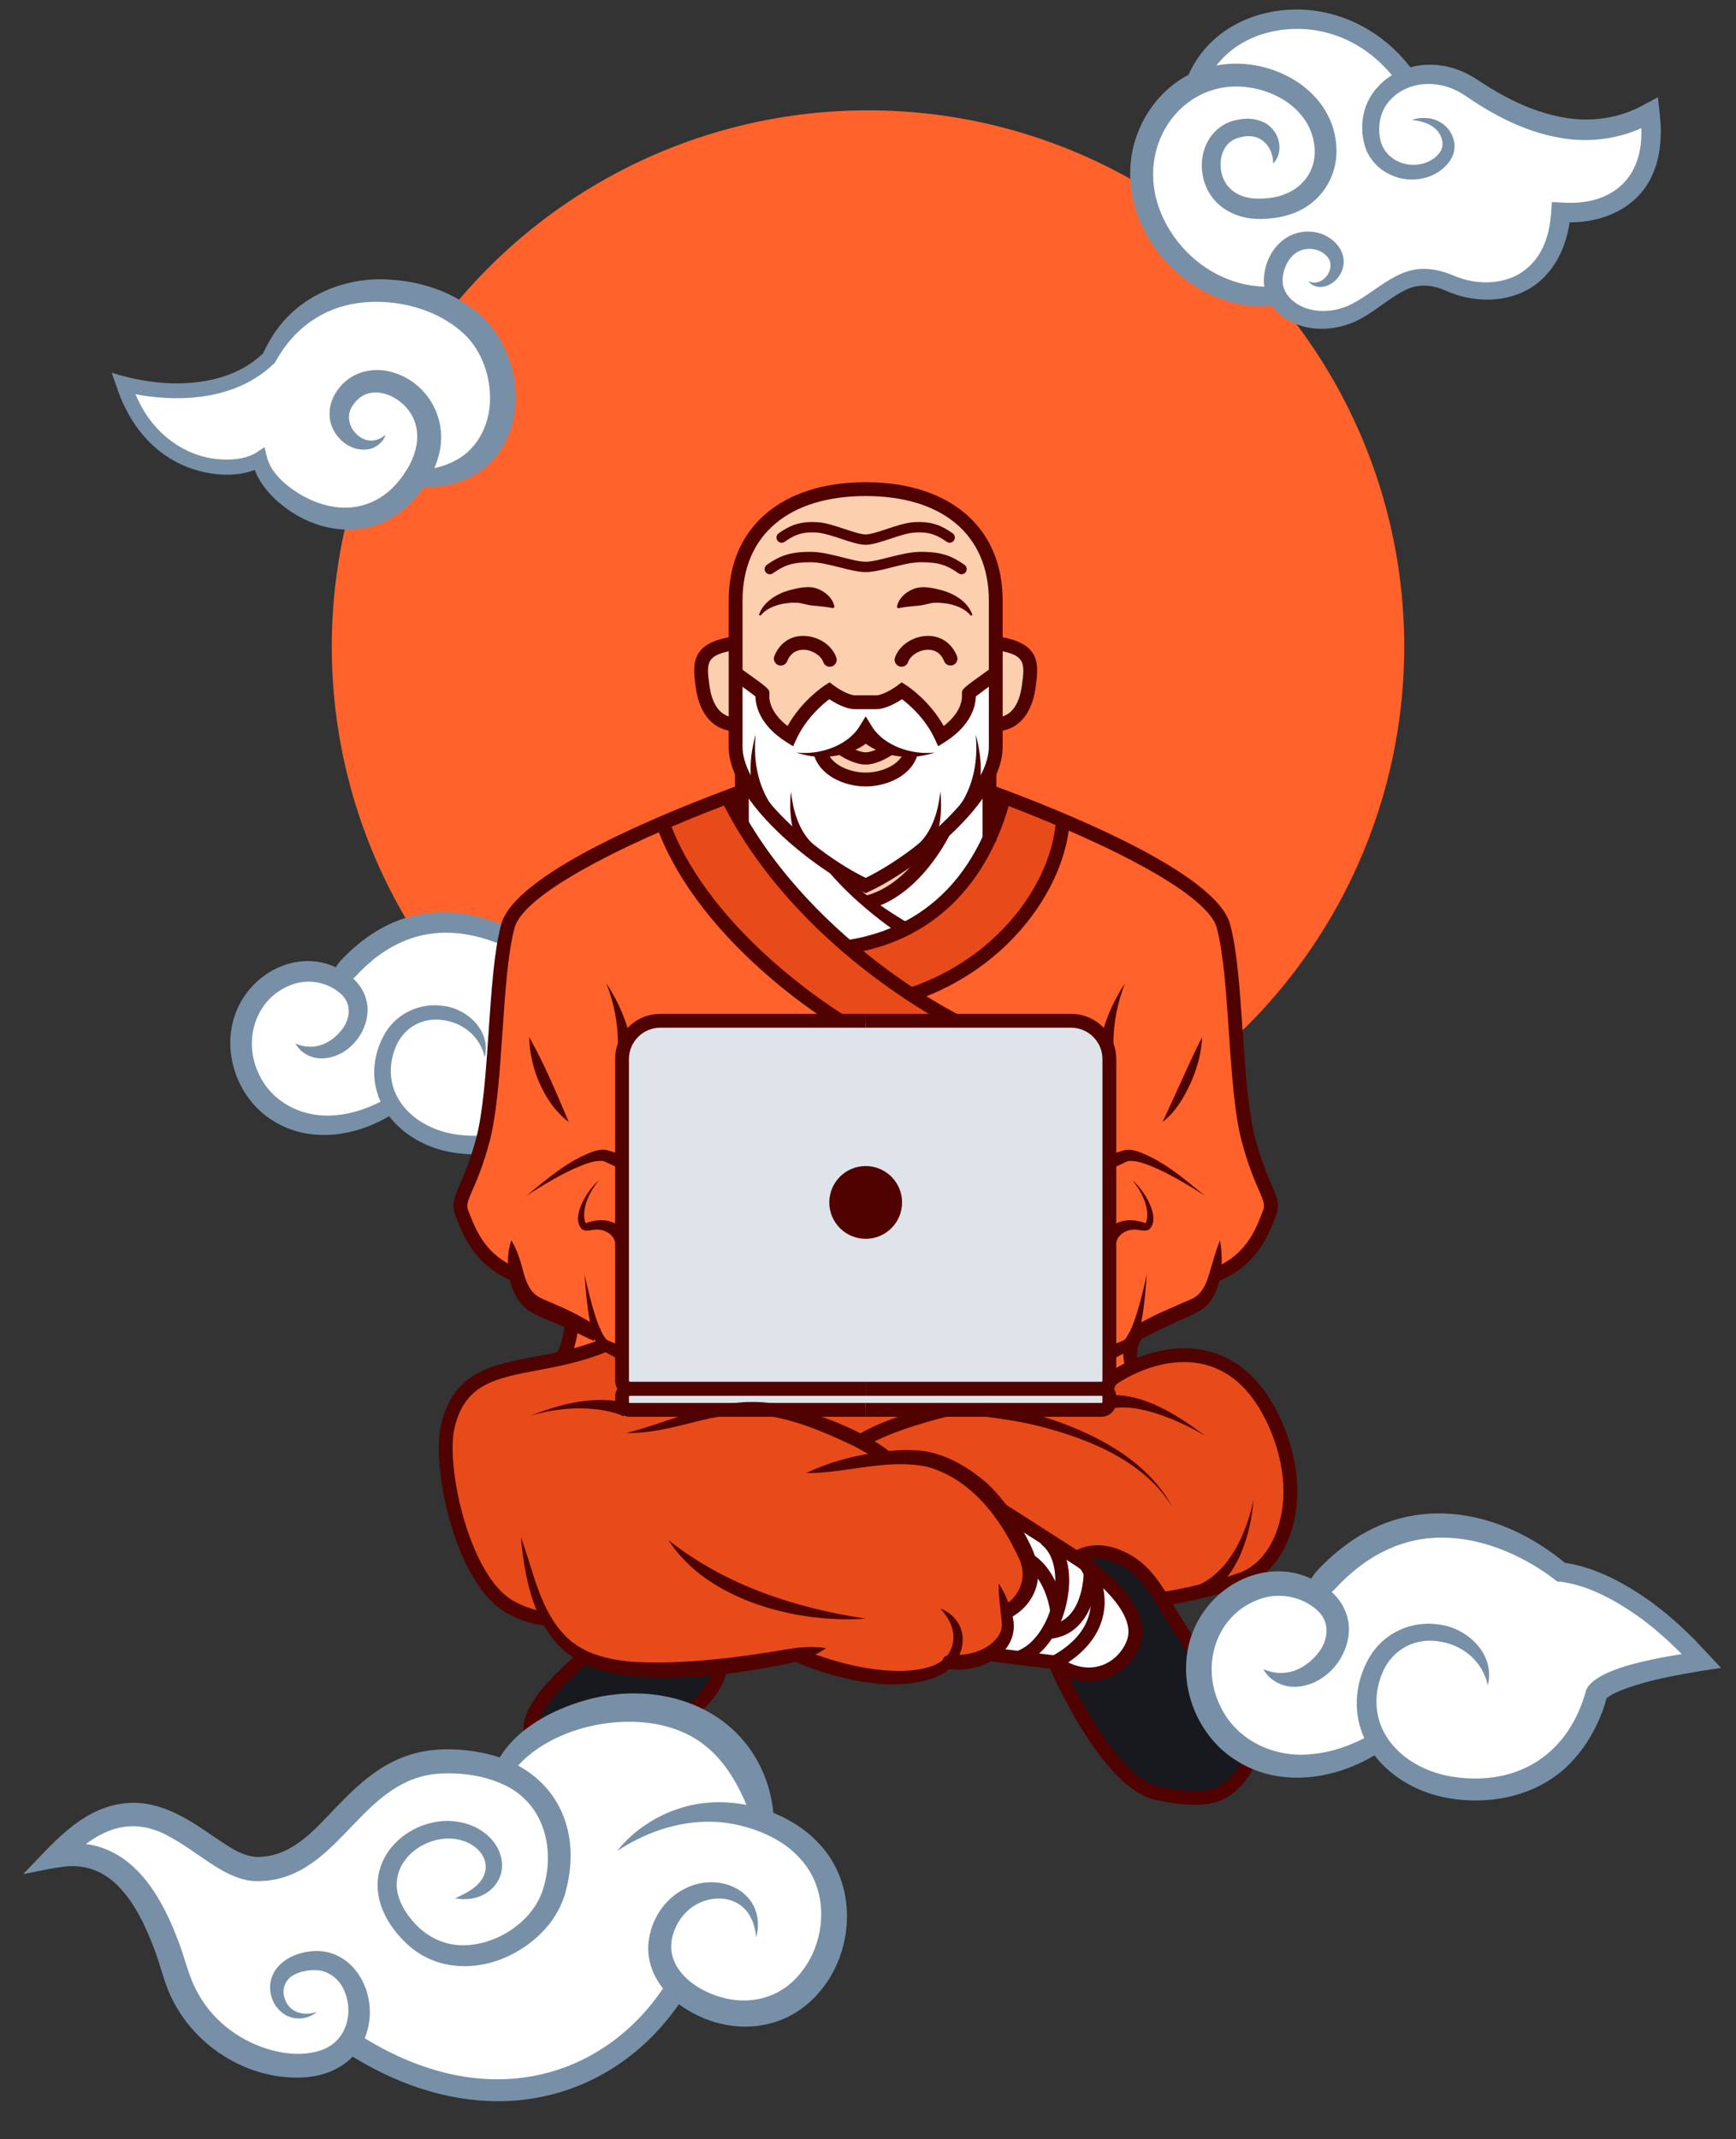 <?xml version="1.0" encoding="utf-8"?>
<svg id="_Слой_1" data-name="Слой 1" viewBox="0 74.503 502 618.497" xmlns="http://www.w3.org/2000/svg">
  <rect x="0" y="74.503" width="502" height="618.497" fill="#333333" stroke="none"/>
  <defs>
    <style>
      .cls-1 {
        fill: #fccfae;
      }

      .cls-1, .cls-2, .cls-3, .cls-4, .cls-5, .cls-6, .cls-7, .cls-8 {
        stroke-width: 0px;
      }

      .cls-2 {
        fill: #17191e;
      }

      .cls-3 {
        fill: #dfe4ea;
      }

      .cls-4 {
        fill: #e84b1a;
      }

      .cls-5 {
        fill: #fff;
      }

      .cls-6 {
        fill: #7790a7;
      }

      .cls-7 {
        fill: #ff622b;
      }

      .cls-8 {
        fill: #4f0200;
      }
    </style>
  </defs>
  <circle class="cls-7" cx="251" cy="261.46" r="155.06"/>
  <g>
    <polygon class="cls-5" points="95.81 358.42 108.92 347.35 126.09 341.28 143.83 344.27 157.95 352.56 170.35 355.36 192.23 374.27 176.63 377.33 165.35 381.44 161.19 397.58 145.3 404.6 127.1 404.12 115.52 396.92 111.97 389.76 110.5 396.92 101.2 399.88 83.42 397.58 71.56 385.26 69.92 372.94 74.75 359.89 83.56 354.01 95.07 355.36 95.81 358.42"/>
    <path class="cls-6" d="m96.55,355.64c.54-2.21,2.39-3.85,3.94-5.38.49-.48,1.11-1.1,1.64-1.52,1-.89,2.42-2.08,3.5-2.83.54-.38,1.28-.98,1.85-1.3,16.65-11.09,36.37-6.59,51.13,5.42.29.25.56.47.89.77l-1.45-.58c.25,0,.58.06.83.08,7.9,1.18,15.08,5.24,21.47,9.82.61.51,2.54,1.96,3.15,2.46.79.65,2.24,1.96,3.02,2.61,1.18,1.03,2.69,2.59,3.84,3.66,0,0,3.62,3.86,3.62,3.86l3.01,3.21-4.43.68c-6.52,1.11-13.13,2.24-19.33,4.57-1.54.63-3.13,1.24-4.31,2.35.1-.15.18-.34.23-.51-1,4.53-4.06,10.83-7.72,14.84-7.51,8.89-19.98,11.83-31.12,9.77-9.5-1.65-18.85-8.09-21.4-17.76-1.57-5.7-.41-11.99,2.65-16.95,3.44-5.53,9.97-8.49,16.4-7.59,7.18.73,14.11,7.27,12.2,14.84-1.37-6.18-6.54-10.17-12.67-10.78-5.86-.65-11.15,2.67-13.21,8.22-1.6,4.05-1.73,8.55-.11,12.57,2.84,6.9,9.93,11.03,17.08,12.24,15.71,2.54,28.17-4.94,32.67-20.3,0,0,.09-.36.09-.36.11-.52.39-1.02.71-1.42,3.12-3.84,12.14-5.77,16.92-6.75,3.38-.69,6.86-1.16,10.27-1.61,0,0-1.42,3.88-1.42,3.88l-3.46-3.69c-1.08-1.04-2.55-2.5-3.65-3.48-.73-.62-2.15-1.89-2.85-2.47-.58-.46-2.35-1.82-2.96-2.31-5.85-4.17-12.33-7.94-19.52-8.96,0,0-.2-.02-.2-.02,0,0-.72,0-.72,0l-.73-.58c-10.29-7.77-24.12-12.74-36.85-8.74,0,0-1.82.62-1.82.62-1.01.45-2.55,1.05-3.5,1.61,0,0-.85.45-.85.45-.83.4-2.11,1.3-2.9,1.77-.85.66-1.91,1.36-2.73,2.07-.83.74-2.18,1.83-2.93,2.64-1.48,1.36-2.61,3.1-4.66,3.88,0,0-3.61-2.99-3.61-2.99h0Z"/>
    <path class="cls-6" d="m114.55,395.93c-10.03,6.84-23.94,9.51-34.85,3.07-9.11-5.16-14.3-16.08-12.87-26.4,2.24-16.81,22.03-26.99,35.49-14.98,2.48,2.3,4.06,5.68,3.98,9.08-.16,6.84-5.75,13.35-12.67,13.81-3.24.24-6.7-1.4-8.16-4.27,4.98,2.14,9.71.35,13.04-3.58,3.01-3.53,3.34-8.23-.38-11.17-3.61-2.99-8.73-3.92-13.18-2.48-11.06,3.62-15.05,16.4-9.87,26.49,3.97,8.17,13.17,12.44,22.16,11.43,5.13-.44,10.19-2.33,14.86-4.98l2.46,3.99h0Z"/>
  </g>
  <path class="cls-7" d="m189.9,313.22l-29.04,14.97-12.34,10.68-3.36,8.83-2.55,34.7-3.87,24.83-4.43,11.71-2.51,6.76,3.24,3.2,7.97,10.75s8.18,5.15,7.65,5.62,5.38,7.14,5.38,7.14l9.36,5.02-1.53,6.84.61,2.27,9.98-3.14,5.78,1.59.29-81.67.96-7.56,4.43-4.88,57.87-.67-22.47-17.97-23.72-27.32-7.7-11.69Z"/>
  <polygon class="cls-7" points="276.28 370.81 269.5 365.54 265.79 361.24 279.33 354.45 294.82 341.44 305.34 321.84 308.23 312.12 335.34 324.53 351.3 335.51 354.73 346.5 357.06 368.46 360.1 397.16 366.89 420.28 368.15 427.04 359.13 438.41 349.64 445.8 346.96 451.02 336.8 455.86 327.95 461.34 326.82 470.7 323.29 472.06 320.79 472.06 319.97 428.31 320.66 387.97 319.97 377.89 313.39 370.87 307.34 369.65 276.28 370.81"/>
  <polygon class="cls-3" points="309.72 369.65 308.92 369.65 190.94 369.65 185.92 370.87 180.57 375.45 179.87 481.74 319.95 481.62 320.81 375.27 316.39 370.87 309.72 369.65"/>
  <polygon class="cls-4" points="247.07 482.15 233.57 482.7 245.36 490.64 251.76 489.62 262.81 485.2 263.25 482.98 247.07 482.15"/>
  <polygon class="cls-2" points="307.16 558.21 312.25 558.21 322.2 557.06 325.71 552.9 328.28 547.35 325.9 538.1 311.35 524.01 316.71 523.04 330.37 526.87 343.2 545.41 359.19 575.95 360.1 585.85 356.49 590.49 351.37 593.58 344.92 594.36 330.75 592.61 321.03 582.67 307.96 562.93 307.16 558.21"/>
  <polygon class="cls-2" points="169.05 552.91 159.8 562.41 152.54 570.78 153.41 576.53 158.23 580.17 170.66 583.04 185.86 580.74 201.34 567.98 208.14 559.57 206.23 555.77 187.75 557.41 179.87 557.41 169.05 552.91"/>
  <polygon class="cls-4" points="177.17 463.4 161.47 467.28 139.68 473.01 133.87 477.53 128.87 489.62 130.91 509.49 137.07 526.87 144.32 536.83 155.54 542.51 160.28 543.73 162.34 548.77 173.84 553.86 193.28 558.83 208.77 555.17 233.06 552.36 236.06 555.17 247.49 558.32 269.09 558.83 274.98 554.39 278.03 553.86 284.34 553.04 288.75 551.12 291.44 544.79 290.46 538.56 293.47 537.82 296.03 532.3 297.65 526.87 288.75 509.25 312.88 525.01 318.53 523.35 328.44 526.87 337.26 537.82 355.05 533.13 364.96 527.48 370.2 521.33 372.98 502.19 367.51 484.63 358.31 471.8 344.67 466.43 328.44 470.7 320.41 475.42 319.95 481.62 268.32 482.44 246.88 491.29 227.76 483.08 211.39 481.62 179.87 481.74 179.87 479.1 179.87 467.28 177.17 463.4"/>
  <polygon class="cls-5" points="290.91 511.91 318.29 530.33 326.31 539.61 327.72 549.59 323.86 555.94 314.76 559.57 303.56 555.17 284.34 553.6 289.4 549.86 291.37 543.73 290.46 538.56 293.46 538.96 295.99 534.52 297.98 527.51 293.98 519.8 290.91 511.91"/>
  <polygon class="cls-4" points="191.91 311.74 194.29 318.84 206.38 339.37 232.8 364.55 243.79 370.2 279.33 370.87 264.3 362.73 268.13 360.91 291.69 345.59 303.46 329.98 307.34 315.14 305.57 309.11 290.33 304.32 288.62 311.74 284.79 319.74 277.19 330.55 264.37 341.44 255.02 344.82 246.49 347.51 240.27 344.63 214.02 312.66 210.33 304.32 191.91 311.74"/>
  <polygon class="cls-1" points="240.78 216.69 227.92 219.78 218.78 228.73 214.53 237.3 213.4 253.77 212.72 260.45 202.74 264.29 205.32 281.15 211.83 283.93 212.72 292.64 214.53 306.72 213.4 311.74 223.99 327.49 238.31 342.2 245.08 348.94 258.56 344.61 270.25 338.22 278.05 329.6 286.12 317.78 287.25 309.78 286.8 298.58 289 282.82 293.6 282.82 296.86 278.09 297.92 264.29 287.25 258.65 287.32 241.24 281.09 227.44 271.93 220.57 258.16 216.43 240.78 216.69"/>
  <path class="cls-5" d="m214.96,298.93l-2.24-12.58,1.12-16.38,4.91,3.59s4.22,8.92,4.46,9.23,6.14,5.64,6.14,5.64l5.51-11.2,4.95-2.99,6.97,4.29,9.48-.91,4.59-3.38,8.22,7.94,3.1,5.21,5.89-4.02,3.04-10.53,6.85-2.2.68,20.76-5.77,12.34-10.04,11.28-20.85,15.55-4.21-.66-16.42-11.84-12.78-12.43-3.58-6.7Z"/>
  <polygon class="cls-1" points="250.33 286.35 245.76 290.04 237.5 292.84 239.22 295.98 251.33 301.02 261.43 297.62 262.63 292.64 255.69 290.06 250.33 286.35"/>
  <polygon class="cls-5" points="251.66 336.53 255.11 333.03 261.7 330.02 267.24 324.34 271.93 315 285.63 299.06 287.25 308.7 284.44 320.39 276.56 333.03 259.95 344.01 249.11 348.33 240.69 345.53 223.76 327.15 212.09 309.14 215.28 301.61 225.78 312.66 240.25 324.76 247.26 333.03 251.66 336.53"/>
  <path class="cls-8" d="m212.72,285.93c-6.13,0-10.44-4.69-11.51-12.55-.92-6.75-1.79-13.11,11.23-14.9l.55,3.96c-9.07,1.25-8.73,3.74-7.82,10.39.46,3.41,2.06,9.1,7.55,9.1v4Z"/>
  <path class="cls-8" d="m239.95,267.29c-.83,0-1.61-.52-1.89-1.36-.65-1.9-3.17-3.49-5.63-3.56-1.54-.02-3.67.5-4.79,3.31-.41,1.03-1.58,1.52-2.6,1.12-1.03-.41-1.53-1.57-1.12-2.6,1.5-3.75,4.71-5.96,8.61-5.83,4.2.11,8.11,2.74,9.31,6.27.36,1.05-.2,2.18-1.25,2.54-.21.07-.43.11-.65.11Z"/>
  <path class="cls-8" d="m219.46,252.31c1.19-3.69,5.03-6.05,8.61-7.1,2.72-.69,5.76-1.52,8.5-.41,2.19.89,4.3,2.7,4.73,5.21l-.36.34c-2.35-.45-3.97-.58-5.67-.73-1.74-.07-3.38-.84-5.16-.85-1.14-.06-2.3.11-3.43.25-.61.13-1.44.28-2.02.5-1.78.55-3.49,1.44-4.74,2.99l-.45-.22h0Z"/>
  <path class="cls-8" d="m228.72,303.35c.57,5.28,2.11,10.87,5.87,14.74.43.43.96.93,1.46,1.2,0,0-2.38,3.22-2.38,3.22-.29-.25-.41-.4-.59-.59-4.29-5.1-5.01-12.19-4.36-18.57h0Z"/>
  <path class="cls-8" d="m218.51,286.96c-.54,5.34.03,10.88,2.1,15.84.61,1.48,1.47,3.18,2.39,4.39,0,0-3.36,2.17-3.36,2.17-3.29-7.01-3.23-15.09-1.14-22.4h0Z"/>
  <rect class="cls-8" x="212.53" y="298.58" width="4" height="14.08"/>
  <path class="cls-8" d="m148.31,444.97c-10.83-4.49-14.15-12.8-16.13-17.76l-.35-.86c-1.42-3.5-.45-5.71,1.15-9.37,1.24-2.83,2.93-6.71,4.72-13.39,2.02-7.55,2.83-19.47,3.61-30.99.82-12,1.59-23.34,3.63-30.87,4.1-15.12,49.56-33.19,68.91-40.26l1.37,3.76c-28.79,10.52-63.47,26.67-66.42,37.55-1.94,7.14-2.73,18.81-3.5,30.09-.8,11.71-1.62,23.82-3.74,31.75-1.86,6.97-3.7,11.18-4.92,13.96-1.53,3.5-1.86,4.4-1.11,6.26l.36.89c1.97,4.94,4.67,11.71,13.95,15.55l-1.53,3.7Z"/>
  <path class="cls-8" d="m147.86,433.14c1.96,3.19,2.75,6.44,3.59,9.51.82,2.79,1.84,5.4,4.34,6.85,1.17.67,2.69,1.26,4.27,1.93,4.83,2.07,9.33,4.3,13.71,7.37,0,0-2.13,3.39-2.13,3.39-2.87-1.41-5.95-2.82-8.96-4.18-2.97-1.42-6.52-2.57-9.46-4.37-6.12-3.8-7.61-14.17-5.37-20.51h0Z"/>
  <path class="cls-8" d="m169.05,443.12c.98,4.39,2.03,8.78,3.47,12.97.68,1.87,1.49,4.13,2.72,5.56.21.22.33.31.56.42,1.57.73,3.26,1.34,4.89,1.94,0,0-1.64,3.65-1.64,3.65-2-1.24-4.79-2.25-6.19-4.18-1.39-2.24-1.76-4.45-2.28-6.87-.83-4.5-1.21-8.99-1.54-13.48h0Z"/>
  <path class="cls-8" d="m250.33,478.05h-68.17c-2.36,0-4.29-1.92-4.29-4.29v-93.04c0-7.21,5.86-13.07,13.07-13.07h59.39v4h-59.39c-5,0-9.07,4.07-9.07,9.07v93.04c0,.16.13.29.29.29h68.17v4Z"/>
  <path class="cls-8" d="m250.33,484.15h-68.17c-2.36,0-4.29-1.92-4.29-4.29v-1.52c0-2.36,1.92-4.29,4.29-4.29h68.17v4h-68.17c-.16,0-.29.13-.29.29v1.52c0,.16.13.29.29.29h68.17v4Z"/>
  <path class="cls-8" d="m152.18,420.28c6.17-4.99,12.18-10.4,19.93-13.02,1.15-.29,2.49-.49,3.76-.13.64.2,4.1,1.31,4.81,1.54,0,0-1.63,3.65-1.63,3.65l-3.43-1.61c-.38-.15-.93-.5-1.36-.54-2.89-.2-5.76,1.19-8.56,2.38-4.66,2.16-9.13,4.88-13.51,7.71h0Z"/>
  <path class="cls-8" d="m173.22,415.76c-2.58,3.02-5.25,8.23-3.98,12.14.18.23.18.26.41.21,2.87-1.17,6.89-1.23,9.49.99,1.17.94,2.05,2.22,2.6,3.55l-3.77,1.32c-.57-2.85-3.54-4.29-6.35-3.88-.74.07-2.47.62-3.39-.24-3.41-3.49,1.96-11.73,5-14.09h0Z"/>
  <path class="cls-8" d="m153.04,374.38c4.42,7.79,7.93,16.3,11.43,24.54-7.08-5.22-11.37-15.89-11.43-24.54h0Z"/>
  <path class="cls-8" d="m175.33,358.83c3.57,5.32,6.04,11.26,7.35,17.57,0,0-3.99.29-3.99.29.05-6.03-1.12-12.23-3.36-17.86h0Z"/>
  <path class="cls-8" d="m250.33,332.75l-.84-.39c-13.92-6.44-38.77-25.95-38.77-41.9v-42.33c0-21.1,15.18-34.2,39.61-34.2s39.61,13.11,39.61,34.2v42.33c0,15.95-24.86,35.46-38.77,41.9l-.84.39Zm0-114.82c-22.3,0-35.61,11.29-35.61,30.2v42.33c0,12.62,21.11,30.84,35.61,37.87,14.5-7.03,35.61-25.25,35.61-37.87v-42.33c0-18.91-13.31-30.2-35.61-30.2Z"/>
  <path class="cls-8" d="m287.94,285.93v-4c5.49,0,7.08-5.7,7.54-9.09.91-6.66,1.25-9.15-7.82-10.4l.55-3.96c13.02,1.8,12.16,8.16,11.24,14.89-1.07,7.87-5.38,12.56-11.51,12.56Z"/>
  <path class="cls-8" d="m271.3,290.29l-.96-2.08c-2.73-5.95-7.41-9.95-9.51-11.54-1.69,1.11-4.78,2.87-7.43,2.87h-6.17c-2.65,0-5.74-1.76-7.42-2.87-2.09,1.58-6.77,5.59-9.51,11.54l-.96,2.08-1.93-1.22c-7.78-4.92-8.91-10.57-8.96-13.21-1.16-.91-3.82-2.86-6.22-4.58l2.33-3.25c7.92,5.67,7.92,5.74,7.92,6.96v.25c-.12,1.2.01,5.14,5.26,9.18,4.22-7.56,10.7-11.7,10.99-11.89l1.17-.74,1.11.84c1.48,1.12,4.47,2.91,6.22,2.91h6.17c1.82,0,4.98-1.96,6.22-2.91l1.1-.84,1.18.74c.3.19,6.77,4.33,10.99,11.89,5.25-4.04,5.38-7.98,5.28-9.18v-.25c-.01-1.22-.01-1.29,7.91-6.96l2.33,3.25c-2.4,1.72-5.07,3.67-6.23,4.58-.06,2.66-1.2,8.29-8.96,13.2l-1.93,1.22Z"/>
  <path class="cls-8" d="m260.7,267.29c-.21,0-.43-.04-.65-.11-1.04-.36-1.6-1.49-1.25-2.54,1.2-3.52,5.12-6.16,9.31-6.27,3.88-.11,7.11,2.08,8.61,5.82.41,1.03-.09,2.19-1.11,2.6-1.03.41-2.19-.09-2.6-1.11-1.12-2.81-3.2-3.35-4.79-3.31-2.46.06-4.98,1.66-5.63,3.56-.28.83-1.06,1.35-1.89,1.36Z"/>
  <path class="cls-8" d="m280.74,252.53c-1.72-2.11-4.24-3-6.77-3.49-1.13-.14-2.29-.31-3.43-.25-1.77,0-3.42.78-5.16.85-1.71.15-3.32.28-5.67.73l-.36-.34c.44-2.51,2.54-4.32,4.73-5.21,2.74-1.11,5.78-.28,8.5.41,3.58,1.05,7.42,3.41,8.61,7.1,0,0-.45.22-.45.22h0Z"/>
  <path class="cls-8" d="m278.05,240.55c-.3,0-.6-.09-.86-.27-3.17-2.22-5.49-3.22-10.8-3.22h-.05c-2.64,0-5.68.77-8.62,1.52-2.71.69-5.27,1.34-7.39,1.34s-4.68-.65-7.39-1.34c-2.94-.75-5.98-1.52-8.62-1.52h-.05c-5.31,0-7.63.99-10.8,3.22-.68.47-1.61.31-2.09-.37-.48-.68-.31-1.61.37-2.09,3.56-2.49,6.48-3.76,12.53-3.76h.05c3.01,0,6.24.82,9.35,1.61,2.52.64,4.91,1.25,6.65,1.25s4.12-.61,6.65-1.25c3.12-.79,6.34-1.61,9.35-1.61h.05c6.05,0,8.97,1.27,12.53,3.76.68.47.84,1.41.37,2.09-.29.42-.76.64-1.23.64Z"/>
  <path class="cls-8" d="m250.33,232.03c-1.85,0-4.39-.84-7.08-1.73-2.41-.8-4.91-1.62-6.75-1.79-4.78-.42-7.19.95-9.61,2.65-.68.48-1.62.31-2.09-.37-.48-.68-.31-1.61.37-2.09,2.7-1.89,5.81-3.68,11.59-3.18,2.19.19,4.85,1.07,7.43,1.93,2.34.78,4.77,1.58,6.13,1.58s3.79-.8,6.13-1.58c2.58-.85,5.24-1.73,7.43-1.93,5.78-.5,8.9,1.29,11.59,3.18.68.47.84,1.41.37,2.09-.48.68-1.41.84-2.09.37-2.42-1.7-4.82-3.07-9.61-2.65-1.84.16-4.33.99-6.75,1.79-2.69.89-5.23,1.73-7.07,1.73Z"/>
  <path class="cls-8" d="m270.33,292.07c-7.25,2.54-16.21,1.35-21.94-4.13,0,0,3.86,0,3.86,0-1.54,1.53-3.33,2.67-5.17,3.49-5.28,2.24-11.41,2.59-16.76.64,6.49.82,14.57-1.84,18.08-7.31,0,0,1.93-3.13,1.93-3.13l1.93,3.13c3.51,5.47,11.59,8.13,18.08,7.31h0Z"/>
  <path class="cls-8" d="m250.33,295.57c-3.38,0-7.11-2.43-7.53-2.71-.81-.55-1.03-1.65-.49-2.46.55-.81,1.65-1.03,2.46-.49.88.58,3.59,2.11,5.55,2.11s4.67-1.52,5.55-2.11c.82-.55,1.92-.32,2.46.49.54.81.33,1.92-.49,2.46-.41.28-4.14,2.71-7.53,2.71Z"/>
  <path class="cls-8" d="m250.33,301.89c-6.23,0-13.39-3.19-15-9.3l3.87-1.03c1.09,4.11,6.55,6.32,11.14,6.32s10.05-2.22,11.14-6.32l3.87,1.03c-1.62,6.1-8.77,9.3-15,9.3Z"/>
  <path class="cls-8" d="m271.93,303.35c.65,6.6-.09,14.17-4.95,19.16,0,0-2.38-3.22-2.38-3.22.5-.28,1.03-.77,1.46-1.2,3.77-3.87,5.3-9.46,5.87-14.74h0Z"/>
  <path class="cls-8" d="m282.15,286.96c2.1,7.3,2.15,15.39-1.14,22.4,0,0-3.36-2.17-3.36-2.17.92-1.21,1.78-2.9,2.39-4.39,2.07-4.96,2.64-10.5,2.1-15.84h0Z"/>
  <rect class="cls-8" x="284.12" y="298.58" width="4" height="19.19"/>
  <path class="cls-8" d="m352.34,444.97l-1.53-3.7c9.28-3.84,11.98-10.61,13.95-15.55l.36-.88c.76-1.86.42-2.76-1.11-6.26-1.22-2.78-3.05-6.98-4.92-13.96-2.12-7.93-2.94-20.04-3.74-31.75-.77-11.28-1.56-22.95-3.5-30.09-2.95-10.89-37.63-27.03-66.42-37.55l1.37-3.76c19.35,7.07,64.81,25.14,68.91,40.26,2.04,7.52,2.81,18.86,3.63,30.87.78,11.52,1.59,23.43,3.61,30.99,1.79,6.68,3.48,10.56,4.72,13.39,1.6,3.66,2.57,5.88,1.15,9.37l-.35.86c-1.98,4.96-5.3,13.27-16.14,17.76Z"/>
  <path class="cls-8" d="m352.8,433.14c.97,6.14.76,13.07-3.26,18.18-1.84,2.13-4.81,3.38-7.14,4.39-4.47,2-9.12,4.22-13.38,6.48,0,0-2.13-3.38-2.13-3.38,5.57-3.82,12.17-6.2,18.19-8.96,2.63-1.47,3.75-4.21,4.6-7.08.89-2.89,1.92-6.84,3.12-9.63h0Z"/>
  <path class="cls-8" d="m331.61,443.12c-.33,4.49-.7,8.98-1.54,13.48-.51,2.42-.89,4.62-2.28,6.87-1.4,1.94-4.19,2.94-6.19,4.18,0,0-1.64-3.65-1.64-3.65,1.63-.6,3.32-1.22,4.89-1.94.23-.1.35-.2.56-.42,1.24-1.43,2.04-3.69,2.72-5.56,1.44-4.19,2.49-8.58,3.47-12.97h0Z"/>
  <path class="cls-8" d="m318.5,478.05h-68.17v-4h68.17c.16,0,.29-.13.29-.29v-93.04c0-5-4.07-9.07-9.07-9.07h-59.39v-4h59.39c7.21,0,13.07,5.86,13.07,13.07v93.04c0,2.36-1.92,4.29-4.29,4.29Z"/>
  <path class="cls-8" d="m318.5,484.15h-68.17v-4h68.17c.16,0,.29-.13.29-.29v-1.52c0-.16-.13-.29-.29-.29h-68.17v-4h68.17c2.36,0,4.29,1.92,4.29,4.29v1.52c0,2.36-1.92,4.29-4.29,4.29Z"/>
  <circle class="cls-8" cx="250.33" cy="422.17" r="10.52"/>
  <path class="cls-8" d="m348.47,420.28c-4.38-2.83-8.85-5.55-13.51-7.71-2.81-1.19-5.67-2.58-8.56-2.38-.43.04-.99.39-1.36.54,0,0-3.43,1.61-3.43,1.61l-1.63-3.65c.73-.24,4.16-1.34,4.81-1.54,1.27-.36,2.61-.17,3.76.13,7.75,2.61,13.77,8.03,19.93,13.02h0Z"/>
  <path class="cls-8" d="m327.44,415.76c3.03,2.35,8.42,10.6,5,14.09-.92.87-2.65.31-3.39.24-2.81-.41-5.78,1.02-6.35,3.88,0,0-3.77-1.32-3.77-1.32.55-1.33,1.43-2.61,2.6-3.55,2.59-2.22,6.61-2.16,9.49-.99.23.06.24.02.41-.21,1.26-3.91-1.4-9.11-3.98-12.14h0Z"/>
  <path class="cls-8" d="m347.61,374.38c-.18,4.65-1.48,9.15-3.35,13.37-1.95,4.17-4.35,8.32-8.08,11.17,1.01-2.08,1.88-4.16,2.84-6.19,2.7-5.72,5.66-12.75,8.6-18.35h0Z"/>
  <path class="cls-8" d="m325.32,358.83c-2.24,5.63-3.41,11.83-3.36,17.86,0,0-3.99-.29-3.99-.29,1.31-6.31,3.78-12.24,7.35-17.57h0Z"/>
  <path class="cls-8" d="m275.4,371.45c-.45-.22-45.62-22.59-66.87-65.66l3.59-1.77c20.63,41.81,64.59,63.61,65.03,63.83l-1.75,3.6Z"/>
  <path class="cls-8" d="m241.94,371.37c-1.6-.96-39.34-23.8-51.9-57.45l3.75-1.4c12.06,32.32,49.83,55.19,50.21,55.42l-2.05,3.43Z"/>
  <path class="cls-8" d="m157.77,544.51c-.2,0-5.05-.21-11.19-3.6-14.84-8.2-21.97-41.99-19.04-54.47,3.56-15.21,14.45-17.26,27.06-19.64,5.97-1.13,12.74-2.4,19.54-5.24l1.54,3.69c-7.19,3-14.18,4.32-20.34,5.48-12.15,2.29-20.93,3.95-23.9,16.62-2.65,11.3,4.38,43.03,17.08,50.06,5.24,2.9,9.36,3.1,9.4,3.1l-.14,4Z"/>
  <path class="cls-8" d="m150.6,518.88c3.71,9.98,5.53,21.52,13.37,29.11,0,0,1.2,1.09,1.2,1.09.82.52,1.83,1.38,2.68,1.81.5.25,1.68.89,2.15,1.14,4.28,1.83,8.93,2.71,13.72,3.01,9.12.48,18.32-.2,27.41-1.24,4.57-.57,9.14-1.21,13.7-1.97,4.55-.82,9.07-1.57,14.04-.79-4.08,2.97-8.68,4.08-13.29,4.93-4.6.9-9.23,1.67-13.89,2.28-9.37,1.19-18.83,1.8-28.29.95-4.77-.49-9.61-1.43-14.12-3.51-13.97-6.25-17.47-23.05-18.66-36.82h0Z"/>
  <path class="cls-8" d="m181.09,488.85c12.84-3.28,25.15-9.69,38.73-8.93,6.82.31,13.25,2.61,19.61,4.88,4.72,1.76,9.31,3.93,13.63,6.54,1.53.93,2.86,1.82,4.3,2.98,0,0-2.57,3.07-2.57,3.07-2.46-1.84-5.29-3.43-8.04-4.86-8.57-4.09-17.68-7.96-27.2-8.98-6.38-.58-12.72.55-18.93,2.16-6.3,1.6-12.88,3.29-19.55,3.14h0Z"/>
  <path class="cls-8" d="m233.06,500.44c7.37-3.5,15.18-5.43,23.32-6.34,4.06-.45,8.3-.59,12.56.27,6.25,1.47,11.83,4.94,16.61,9.1,4.54,4.32,8.13,9.54,11.02,15.02,2.07,3.83,4.11,8.13,3.54,12.57-.49,4.77-3.59,8.86-7.75,11.09,0,0-1.84-3.55-1.84-3.55,4.4-2.68,6.38-7.94,4.46-12.74-5.25-11.88-13.96-23.78-27-27.28-11.44-2.42-23.32,1.93-34.92,1.86h0Z"/>
  <path class="cls-8" d="m193.28,519.8c16.39,13,36.54,19.62,57.05,22.71-19.73,1.43-45.8-5.17-57.05-22.71h0Z"/>
  <path class="cls-8" d="m231.05,551.09c9.56,3.8,19.89,6.74,30.21,6.53,5.08-.24,11.79-1.17,13.77-6.41,1.73-4.17-.05-8.25-3.1-11.61,2.58.92,4.92,3,5.94,5.89,1.06,2.92.43,6.12-1.01,8.81-1.54,2.71-4.29,4.42-7.08,5.45-10.71,3.51-22.25,1.26-32.65-2.05-2.59-.86-5.14-1.83-7.63-2.93l1.56-3.68h0Z"/>
  <path class="cls-8" d="m345.63,596.35c-3.18,0-6.92-.5-11.45-1.43-15.63-3.22-30.39-37.51-31.01-38.97-.35-.82-.11-1.78.58-2.34.7-.56,1.68-.59,2.41-.07,4.03,2.86,8.17,3.76,11.98,2.62,3.45-1.04,6.34-3.76,7.71-7.3,3.13-8.02-10.19-18.72-15.59-22.17-.55-.35-.9-.95-.92-1.61-.03-.65.27-1.28.79-1.67.22-.17,5.47-4.03,13.43-.91,7.22,2.82,11.07,7.79,15.65,15.98.84,1.49,2.44,3.98,4.48,7.13,11.89,18.39,22.18,35.45,17.68,42.07-4.1,6.02-8.43,8.67-15.76,8.67Zm-36.36-36.71c5.47,11.22,16.16,29.39,25.72,31.37,14.37,2.96,18.55,1.12,23.09-5.57,3.38-4.98-11.96-28.71-17.73-37.65-2.08-3.21-3.71-5.75-4.61-7.35-4.22-7.54-7.49-11.81-13.62-14.21-2.75-1.08-5-1.07-6.63-.76,5.92,4.43,17.96,14.95,14.1,24.85-1.82,4.67-5.67,8.29-10.29,9.67-3.21.96-6.65.83-10.03-.35Z"/>
  <rect class="cls-8" x="298.05" y="504.35" width="4" height="26.85" transform="translate(-297.78 490.97) rotate(-57.34)"/>
  <path class="cls-8" d="m305.39,557.23l-20.29-2.53.49-3.97,19.02,2.37c5.6-3.13,9.19-7.25,10.38-11.94,1.1-4.3.17-8.87-2.67-13.2l3.34-2.2c3.43,5.22,4.57,11.04,3.21,16.38-1.52,5.96-5.99,11.07-12.92,14.78l-.56.3Z"/>
  <path class="cls-8" d="m274.56,553.08c5.04.22,10.64-1.04,13.79-5.07,1.22-1.59,1.49-3.01,1.28-4.89-.34-3.59-.88-7.05-.89-10.82,1.72,2.5,2.87,5.26,3.68,8.16,3.93,11.38-8.48,18.12-18.23,16.6-2.5-.37-2.16-4.08.37-3.98h0Z"/>
  <path class="cls-8" d="m294.48,555.86c-.85,0-1.63-.54-1.9-1.39-.34-1.05.24-2.18,1.29-2.52,4.97-1.6,9.32-7.85,10.8-15.54,1.27-6.59.04-12.36-3.23-15.07-.85-.71-.97-1.97-.26-2.82.71-.85,1.97-.97,2.82-.26,4.46,3.7,6.18,10.77,4.6,18.91-1.78,9.23-7.08,16.53-13.51,18.59-.2.07-.41.1-.61.1Z"/>
  <path class="cls-8" d="m303.73,540.61c-.01-.09-1.15-9.08-6.89-13.07l2.28-3.28c7.23,5.03,8.53,15.45,8.58,15.89l-3.97.46Z"/>
  <path class="cls-8" d="m303.12,548.39l-.25-3.99c10.33-.63,10.49-14.55,10.49-15.14h4c0,6.32-2.98,18.44-14.25,19.13Z"/>
  <path class="cls-8" d="m336.22,538.81l-.53-3.96c.11-.01,11.15-1.51,22.69-5.58,4.32-1.52,7.97-5.32,10.26-10.69,3.87-9.05,3.21-20.64-1.82-31.8-4.42-9.81-10.62-15.77-18.43-17.73-10.87-2.72-22.02,2.93-26.39,6.3l-2.44-3.17c4.91-3.78,17.45-10.11,29.81-7.01,9.05,2.27,16.15,8.99,21.1,19.97,5.49,12.18,6.16,24.94,1.85,35.02-2.74,6.41-7.22,10.99-12.61,12.89-11.95,4.21-23.02,5.71-23.49,5.77Z"/>
  <path class="cls-8" d="m346.68,532.75c6.87-3.15,11.12-10.17,13.67-17.1.89-2.44,1.63-4.95,2.12-7.52-.37,5.28-1.55,10.49-3.58,15.41-2.16,5.09-5.51,9.76-10.35,12.75,0,0-1.86-3.54-1.86-3.54h0Z"/>
  <path class="cls-8" d="m285.64,480.17c19.14,3.57,44.03,11.99,53.52,30.36-8.06-13.52-24.24-20-38.83-23.71-5.02-1.26-10.15-2.02-15.26-2.69l.58-3.96h0Z"/>
  <path class="cls-8" d="m320.45,477.89c10.37-.61,20.08,5.8,28.02,11.73-4.28-2.51-8.81-4.66-13.5-6.23-4.4-1.45-9.38-2.55-13.85-1.55,0,0-.67-3.94-.67-3.94h0Z"/>
  <path class="cls-8" d="m249.9,492.97l-2.18-3.36c8.31-5.39,24.66-9.25,25.35-9.42l.91,3.89c-.16.04-16.36,3.87-24.09,8.88Z"/>
  <path class="cls-8" d="m325.7,470.63c-.1-.23-2.5-5.77,1.07-11.22l3.35,2.19c-2.39,3.65-.78,7.37-.77,7.41l-3.65,1.62Z"/>
  <path class="cls-8" d="m153.27,483.9c8.97-3.58,18.98-6.13,28.58-3.6,0,0-1.53,3.7-1.53,3.7-1.92-.9-4.17-1.44-6.29-1.79-6.89-1.05-14.1-.37-20.76,1.7h0Z"/>
  <path class="cls-8" d="m173.65,585.05c-7.62,0-17.5-1.99-20.84-6.43-5.7-7.6,6.92-19.9,14.96-26.55l2.55,3.08c-11.11,9.2-16.86,17.67-14.31,21.07,3.33,4.44,20.03,6.06,24.18,3.98,10.48-5.24,25.98-16.42,25.95-23.78l4-.02c.04,10.88-20.31,23.45-28.16,27.38-1.66.83-4.75,1.27-8.33,1.27Z"/>
  <path class="cls-8" d="m163.96,468.46l-3.23-2.36c1.88-2.57,2.56-7.81,2.67-9.62l3.99.23c-.02.31-.47,7.69-3.43,11.75Z"/>
  <path class="cls-8" d="m245.38,350.31l-.61-3.95c29.81-4.58,40.12-28.24,43.61-41.94l3.88.99c-3.74,14.65-14.8,39.97-46.88,44.9Z"/>
  <path class="cls-8" d="m264.04,363.99l-1.28-3.79c26.51-8.91,41.49-31.18,42.58-48.58l3.99.25c-1.18,18.73-17.12,42.65-45.3,52.12Z"/>
  <path class="cls-8" d="m238.81,322.26c6.72,7.74,15.11,14.05,23.91,19.2,0,0-2.05,3.44-2.05,3.44-4.5-2.97-8.61-6.2-12.61-9.76-3.96-3.53-7.64-7.39-10.84-11.62,0,0,1.58-1.25,1.58-1.25h0Z"/>
  <path class="cls-8" d="m251.14,337.39l-.94-3.89c12.85-3.12,20.73-19.2,20.81-19.36l3.61,1.73c-.35.73-8.76,17.95-23.47,21.52Z"/>
  <g>
    <path class="cls-5" d="m36.25,187.01l17.5.4,15.65-4.45,10.87-9.29,10.13-9.96,10.36-4.24,24.54,1.99,18.08,9.67,1.3,29.67-14.65,10.8-14.02,3.74-10.5,8.52-22.19-4.51s-7.42-12.83-7.42-12.53-11.53,3.81-11.53,3.81l-10.4-3.5-13.26-9.33-4.48-10.79Z"/>
    <path class="cls-6" d="m120.14,210.69c4.01-.35,8.06-1.12,11.61-3.07,6.88-3.58,10.3-11.41,9.93-19-.2-6.23-2.57-12.53-6.93-17.02-7.93-7.8-20.23-10.93-31.17-9.48-10.44,1.43-18.79,7.59-23.81,16.8,0,0-.25.44-.25.44-.48.41-1.36,1.25-1.84,1.67-10.08,8.56-24.27,9.8-36.85,7.76-1.94-.33-3.81-.69-5.72-1.23,0,0,2.66-2.75,2.66-2.75.74,2.16,1.59,4.28,2.63,6.3,4.36,8.7,12.75,15.26,22.56,16.15,3.69.33,7.76.09,10.99-1.78,0,0,2.54-1.67,2.54-1.67l.77,3.15c1.31,4.47,5.35,7.87,9.22,10.29,11.35,6.85,23.51,5.12,30.76-6.34,3.09-4.65,4.68-10.53,2.17-15.7-3.01-6.35-12.56-10.58-17.27-3.68-2.57,3.37-.85,7.97,2.73,9.77,2.24,1.13,4.66.58,6.64-1.07-.68,2.03-2.76,3.87-5.03,4.18-4.45.73-8.81-2.35-10.45-6.45-1.29-3.12-.79-6.89.94-9.69,3.78-6.38,11.26-8.23,17.97-5.66,9.62,3.68,14.62,13.93,11.88,23.78-1.63,5.87-5.15,11.01-9.7,15.08-9.76,8.64-23.44,7.65-33.69.48-3.62-2.53-6.89-5.74-8.96-9.73-.69-1.38-1.27-2.88-1.48-4.57l3.3,1.48c-7.87,4.57-19.17,2.69-26.67-1.8-5.91-3.48-10.45-8.86-13.42-14.96-1.62-3.05-2.7-6.85-3.9-10.09,11.28,3.57,24.37,4.65,35.44-.09,3.18-1.37,6.09-3.35,8.58-5.74,0,0-.43.59-.43.59,1.22-2.61,2.62-5.17,4.38-7.52,7.09-9.66,19.28-14.7,31.11-14.24,10.75.34,21.79,4.17,29.34,12.07,9.03,9.99,11.56,26.34,3.73,37.77-4.42,6.56-12.26,10.13-20.04,10.14-1.46.03-2.95-.07-4.39-.22,0,0,.12-4.32.12-4.32h0Z"/>
  </g>
  <g>
    <polygon class="cls-5" points="377.62 536 393.18 522.87 413.55 515.67 434.6 519.21 451.35 529.05 466.05 532.37 492.02 554.81 473.51 558.43 460.13 563.31 455.19 582.46 436.33 590.79 414.75 590.22 401.01 581.68 396.8 573.19 395.05 581.68 384.01 585.18 362.92 582.46 348.86 567.84 346.91 553.23 352.64 537.74 363.1 530.77 376.75 532.37 377.62 536"/>
    <path class="cls-6" d="m378.51,532.7c.64-2.62,2.84-4.57,4.67-6.38.58-.57,1.32-1.31,1.94-1.81,1.18-1.05,2.88-2.46,4.15-3.35.64-.45,1.52-1.16,2.19-1.55,19.75-13.15,43.15-7.82,60.66,6.43.35.3.66.56,1.05.91l-1.72-.69c.3,0,.69.07.99.09,9.37,1.4,17.89,6.21,25.48,11.65.72.6,3.02,2.33,3.74,2.92.93.77,2.66,2.32,3.58,3.1,1.4,1.22,3.2,3.08,4.56,4.35,0,0,4.3,4.58,4.3,4.58l3.57,3.8-5.26.8c-7.74,1.32-15.58,2.65-22.94,5.42-1.83.74-3.71,1.47-5.11,2.78.12-.17.21-.4.27-.61-1.18,5.38-4.81,12.85-9.15,17.61-8.91,10.55-23.7,14.04-36.93,11.6-11.27-1.96-22.37-9.6-25.39-21.07-1.86-6.76-.49-14.23,3.15-20.11,4.09-6.57,11.82-10.07,19.45-9.01,8.51.87,16.73,8.63,14.47,17.61-1.62-7.33-7.75-12.06-15.03-12.79-6.96-.77-13.23,3.17-15.67,9.75-1.9,4.81-2.05,10.14-.13,14.91,3.37,8.19,11.79,13.09,20.26,14.52,18.64,3.02,33.42-5.86,38.76-24.08,0,0,.11-.42.11-.42.13-.61.46-1.2.84-1.69,3.7-4.55,14.4-6.84,20.08-8,4.01-.82,8.14-1.37,12.18-1.92,0,0-1.69,4.61-1.69,4.6l-4.1-4.37c-1.28-1.23-3.03-2.97-4.33-4.13-.87-.73-2.55-2.24-3.38-2.93-.69-.55-2.78-2.16-3.52-2.74-6.94-4.94-14.63-9.42-23.16-10.63,0,0-.23-.02-.23-.02,0,0-.85,0-.85,0l-.87-.69c-12.2-9.22-28.62-15.12-43.72-10.37,0,0-2.16.73-2.16.73-1.19.53-3.03,1.24-4.15,1.91,0,0-1.01.53-1.01.53-.98.48-2.5,1.55-3.44,2.1-1.01.79-2.26,1.62-3.24,2.45-.98.88-2.59,2.17-3.48,3.13-1.76,1.61-3.1,3.68-5.53,4.61,0,0-4.29-3.54-4.29-3.54h0Z"/>
    <path class="cls-6" d="m399.85,580.51c-11.9,8.11-28.4,11.28-41.34,3.64-10.81-6.13-16.97-19.08-15.26-31.33,2.66-19.94,26.14-32.03,42.1-17.77,2.94,2.73,4.82,6.73,4.72,10.77-.19,8.11-6.82,15.84-15.03,16.38-3.84.29-7.95-1.67-9.68-5.06,5.91,2.54,11.52.41,15.47-4.25,3.57-4.19,3.96-9.77-.45-13.25-4.28-3.54-10.36-4.66-15.64-2.94-13.12,4.29-17.85,19.46-11.71,31.42,4.71,9.7,15.62,14.76,26.28,13.56,6.09-.52,12.09-2.76,17.62-5.91l2.92,4.73h0Z"/>
  </g>
  <g>
    <polygon class="cls-5" points="335.15 108.22 345.6 98.21 351.93 89.03 366.4 80.06 392.64 84.53 409.74 96.99 421.55 96.99 439.08 106.04 456.51 111.22 477.46 108.47 474.27 122.47 466.5 133.17 452.32 136.59 443.2 154.17 429.93 158.1 412.06 154.67 393.59 163.78 372.02 165.49 364.52 159.31 343.23 153.36 331.18 132.85 332.2 116.74 335.15 108.22"/>
    <path class="cls-6" d="m378.26,155.73c3.69,2.02,7.7-2.7,6.16-6.09-1.56-2.95-5.77-3.98-8.69-2.55-2.62,1.14-4.3,4.17-4.74,7.13-.77,4.3,2.37,7.84,6.42,9.29,3.99,1.49,8.72,1.06,12.63-.69,7.37-3.39,13.6-11.11,22.51-10.55,2.57.08,5.2.85,7.51,1.8.54.2,1.45.61,2.01.77,4.51,1.57,9.69,1.8,14.19.24,5.21-1.73,9-5.97,10.75-11.15,1.23-3.39,1.57-7.34,1.74-11,0,0,2.85.13,2.85.13,13.62,1.01,23.14-6.17,23.04-20.31.01-1.76-.14-3.54-.34-5.32,0,0,4.21,2.07,4.19,2.08-8.19,4.99-18.32,6.56-27.7,4.78-9.55-1.69-18.49-6.26-26.36-11.64-.49-.35-1.22-.8-1.73-1.12-4.86-3-11.3-3.76-16.5-1.22-.52.24-1.17.61-1.62.93-.22.16-.57.34-.77.53-.72.54-1.43,1.25-2.05,1.9,0,0-.57.74-.57.74-2.26,2.91-2.82,7.09-2.02,10.58.79,3.63,3.87,6.26,7.45,6.97,3.45.75,7.68-.47,9.73-3.41,1.02-1.41.97-3.13.28-4.64-1.35-3.2-5.06-4.41-8.38-4.74,1.47-.5,3.04-.65,4.6-.5,3.21.25,6.17,2.42,7.29,5.55,2.24,5.96-3.75,11.05-9.13,11.94-7.07,1.38-14.6-2.82-16.46-9.92-1.37-5.03-.58-10.66,2.47-14.88,0,0,.77-1.04.77-1.04.84-.93,1.78-1.94,2.76-2.71,0,0,.25-.21.25-.21l.26-.19c.53-.33,1.06-.78,1.6-1.08,5.89-3.53,13.28-3.76,19.58-1.2,1.65.61,3.22,1.54,4.71,2.46,7.64,5.1,15.87,9.4,24.88,11.03,8.12,1.54,16.62.33,23.85-3.79,0,0,3.72-2,3.72-2,.36,3.21.89,6.91.86,10.14-.04,4.17-.68,8.4-2.44,12.27-4.55,10.4-16.03,14.57-26.65,13.61,0,0,3.01-2.6,3.02-2.6-.72,10.31-5.83,20.55-16.29,23.86-6.5,2.11-13.57,1.41-19.74-1.33-3.88-1.69-7.69-2.13-11.43-.38-4.18,1.97-7.82,5.23-11.82,7.64-7.12,4.51-17.07,5.41-24.08.09-2.88-2.14-4.94-5.47-5.31-9.08-.63-8.04,5.31-16.19,13.91-15.32,4.87.36,10.01,4.69,9,9.93-.53,2.83-2.76,5.28-5.53,5.89-1.7.43-3.69-.22-4.64-1.65h0Z"/>
    <path class="cls-6" d="m369.56,162.86c-23.28,2.92-45.17-18.74-42.52-42.05,1.5-12.88,11.06-24.85,24.16-27.25,15.21-3.31,33.89,6.14,35.2,22.82.77,8.56-4.05,16.53-12.07,19.65-3.1,1.26-6.32,1.71-9.56,1.78-8.11.22-15.39-4.25-16.97-12.53-1.41-7.33,2.59-14.99,10.36-16.19,3.51-.74,7.81.02,10.1,3.09,2.19,2.68,2.43,7.13-.09,9.57-.08-5.2-3.84-8.85-9.03-7.67-.35.08-1.05.27-1.4.38-5.78,1.94-6.15,10.58-2.11,14.45,2.68,2.8,6.85,3.31,10.56,2.94,11.21-.84,17.09-10.35,12.37-20.52-2.62-5.49-8.07-9.15-13.84-10.79-20.57-5.77-36.27,13.96-29.81,33.35,1.64,5.03,4.54,9.64,8.24,13.42,6.67,6.84,16.26,10.88,25.83,9.96,0,0,.58,5.59.58,5.59h0Z"/>
    <path class="cls-6" d="m348.24,99.89l-5.28-1.92c4.02-11.06,14.05-18.68,26.84-20.38,14.99-1.99,30.02,4.89,39.21,17.96l-4.59,3.23c-8.11-11.53-20.77-17.37-33.88-15.62-10.67,1.42-19.01,7.67-22.3,16.73Z"/>
  </g>
  <g>
    <polygon class="cls-5" points="15.93 611.35 28.2 601.71 42.59 601.71 59.01 607.81 74.26 614.92 88.82 606.84 110.18 589.62 126.93 583.82 140.78 585.14 158.08 574.56 187.51 568.47 207.77 576.74 225.73 605.44 236.25 612.33 243.17 626.56 239.51 645.1 230.23 654.67 213.08 656.58 197.6 649.32 190.85 659.13 173.65 670.94 153.92 676.89 119.04 674.07 100 665.08 91.52 671.19 78.03 671.78 60.45 661.02 54.68 651.3 46.52 633.29 41.74 620.35 31.61 611.91 25.99 610.78 15.93 611.35"/>
    <path class="cls-6" d="m91.7,656.18c-3.34,2.82-8.38,2.62-11.35-.94-2.3-2.59-2.97-6.75-1.36-9.97,1.51-3.22,5.03-5.29,8.22-6.07,12.81-3.52,21.64,9,19.39,20.79-1.81,9.79-10.2,15.01-19.73,15.21-16.75.5-32.84-10.62-38.64-26.28-1.31-3.5-2.25-7.32-3.59-10.79-2.47-6.55-5.54-13.26-10.39-18.21-3.48-3.59-7.81-5.71-12.72-5.84-3.69-.21-11.17,1.7-14.8,2.26,8.03-8.21,16.34-18.67,28.52-20.33,9.93-1.5,18.54,3.94,26.24,9.31,4.19,2.72,7.99,5.82,12.81,6.11.9-.04,1.98-.06,2.88-.22,9.31-1.4,15.34-9.56,21.77-15.93,4.85-4.99,10.39-9.81,17.06-12.5,6.77-2.78,14.27-2.98,21.4-1.84,20.96,3.19,31.67,20.01,26.18,40.44-1.87,7.25-7.15,13.26-13.46,17.03-9.64,5.92-22.35,6.62-31.36-.89-5.64-4.8-10.28-11.92-9.5-19.63,1.21-11.86,14.78-19.59,25.83-16,4.72,1.42,9.11,5.24,9.94,10.34.97,5.41-2.98,10.12-8.12,11.11-1.78.36-3.56.37-5.27.03,1.58-.75,3.06-1.46,4.36-2.31,3.49-2.18,5.67-5.87,3.73-9.71-1.12-2.22-3.45-3.93-6.12-4.68-7.92-2.45-18.13,3.22-18.86,11.75-.45,4.51,2.22,9.02,5.27,12.31,3.46,3.72,8.16,6.07,13.27,6.21,9.6.27,19.95-6.13,23.38-15.17,4.28-12.1.88-26.24-11.69-31.55-5.42-2.39-11.83-3.25-17.77-2.91-22.17,1.33-28.27,27.83-49.04,30.85-1.08.17-2.48.24-3.57.26-.78.02-1.59-.07-2.36-.15-5.59-.85-10.39-4.35-14.67-7.25-2.73-1.88-5.36-3.71-8.05-5.19-12.45-7.24-22.13-1.62-31.28,7.72,0,0-2.96-5.31-2.96-5.31,4.15-.94,8.62-1.09,12.8.08,12.46,3.49,19.18,16.07,23.41,27.25,2.01,5.1,3.03,10.56,5.78,15.34,4.14,7.5,11.26,13.13,19.42,15.82,5.5,1.76,11.6,2.43,16.99.25,6.7-2.79,8.72-10.99,5.68-17.28-1.56-3.39-4.9-5.68-8.62-5.58-1.89.07-3.89.42-5.57,1.3-3.1,1.49-4.05,5.09-2.37,8.06,1.66,3.17,5.54,3.95,8.91,2.71h0Z"/>
    <path class="cls-6" d="m143.96,682.04c-14.64,0-29.81-4.9-44.48-14.45l3.47-5.34c38.58,25.12,72.34,11.71,88.69-12.72l5.29,3.54c-10.03,15-24.82,24.93-41.64,27.96-3.73.67-7.52,1.01-11.34,1.01Z"/>
    <path class="cls-6" d="m218.67,634.8c-.29-4.01-1.95-8.09-5.46-10.01-4.79-2.68-11-1.17-14.75,2.55-2.43,2.38-4.13,5.9-4.35,9.25-.33,5.35,3.18,9.64,7.76,12.49,9.91,5.93,22.18,5.3,29.67-4.15,7.04-8.6,8.19-22.08,1.39-31.15-4.58-6.28-12.04-9.9-19.5-11.6-9.89-2.28-20.35-.33-29.39,4.28-1.88.94-3.73,2-5.52,3.21,1.29-1.75,2.84-3.3,4.49-4.74,5.09-4.37,11.23-7.41,17.91-8.69,13.21-2.54,29.18,2.49,37.61,13.29,9.17,11.54,8.15,28.98-1,40.24-9.84,12.44-26.57,13.78-39.55,5.37-6.35-4.02-11.35-11.29-10.43-19.13.71-6.36,4.42-12.2,10.07-15.21,10.59-5.78,24.43,1.05,21.03,14h0Z"/>
    <path class="cls-6" d="m142.99,585.5c4.77-10.49,16.18-16.6,26.81-19.54,20.76-5.67,43.89,1.77,51.7,23.13,1.53,4.31,2.31,8.78,2.27,13.2l-5.32.87c-5.3-15.29-12.33-27.55-29.68-30.32-12.72-1.95-28.12,1.75-37.57,10.72-1.33,1.3-2.47,2.73-3.35,4.27l-4.85-2.33h0Z"/>
  </g>
</svg>